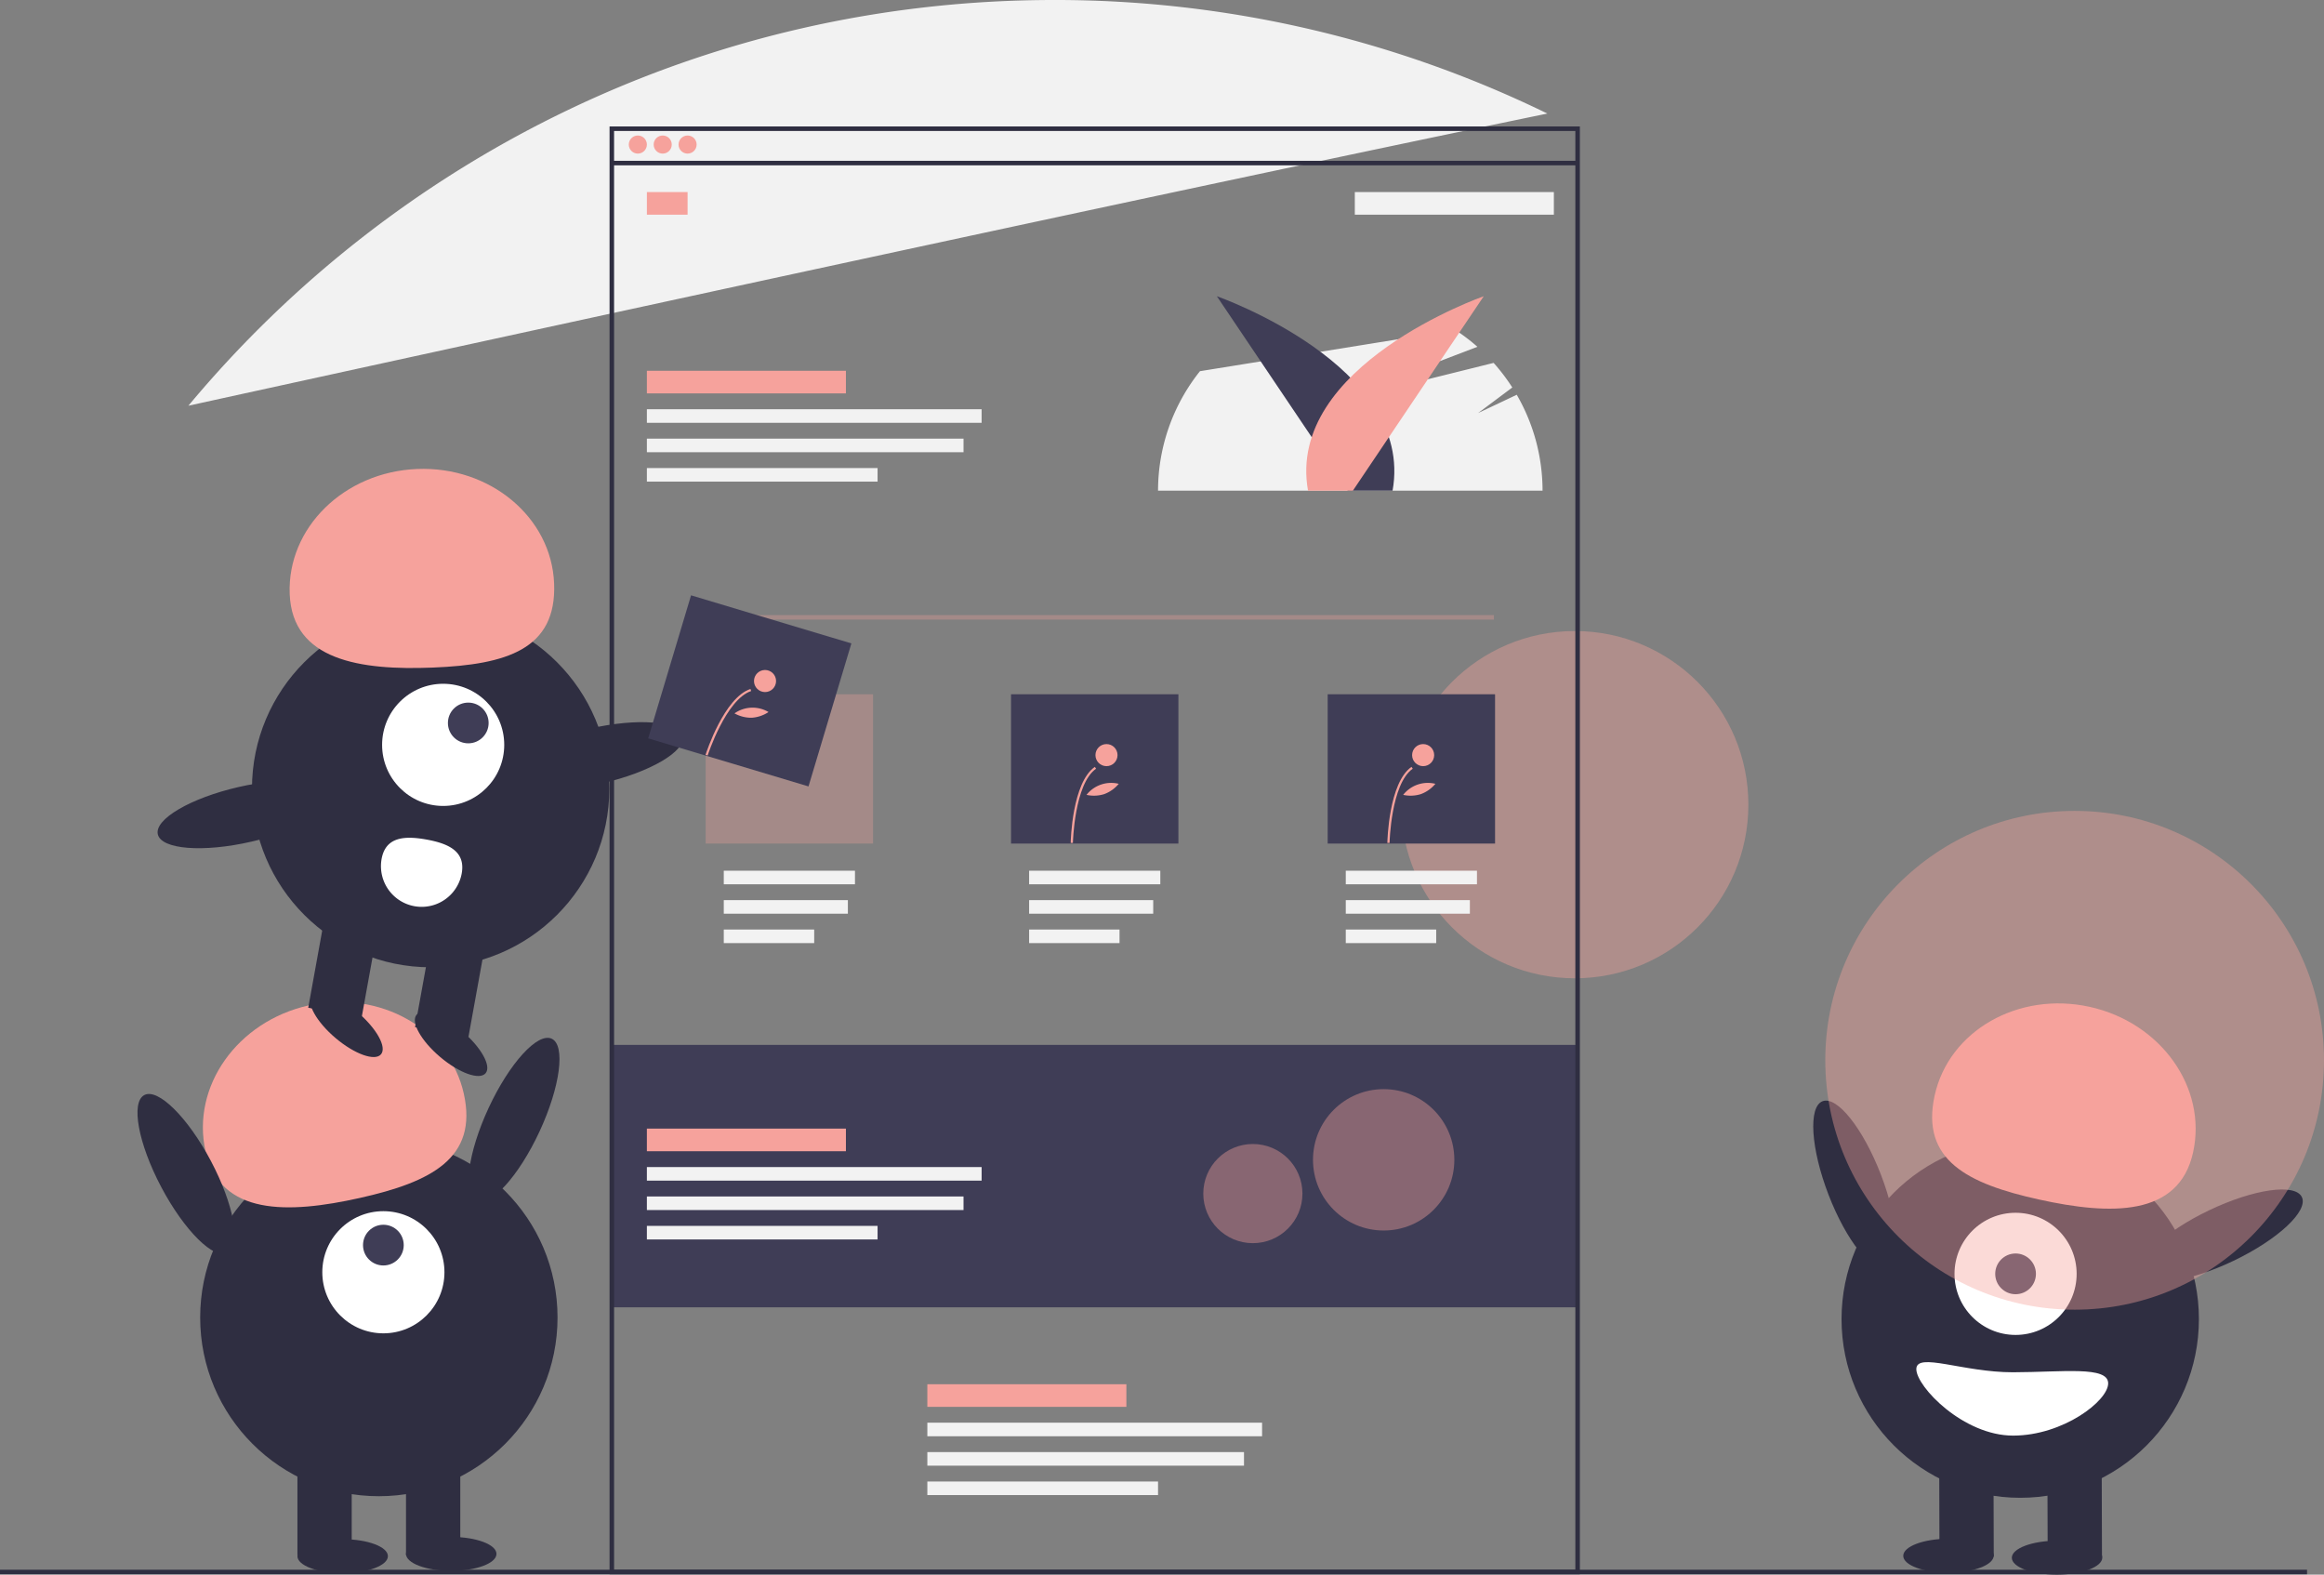 <?xml version="1.0" encoding="UTF-8"?> <svg xmlns="http://www.w3.org/2000/svg" id="ab0c8d57-73b5-4efc-a896-a2305a232bd8" data-name="Layer 1" width="1027.496" height="696.059" viewBox="0 0 1027.496 696.059"><rect x="0" y="0" width="1027.496" height="696.059" fill="#808080" stroke="none"/> <title>experience design</title> <circle cx="696.248" cy="355.702" r="76.752" fill="#f6a29c" opacity="0.4"></circle> <rect x="270" y="461.902" width="428" height="116" fill="#3f3d56"></rect> <path d="M756.839,276.477l-17.09,8.088,15.125-11.31a85.352,85.352,0,0,0-8.258-10.867L672.499,280.81l66.948-25.538a85.339,85.339,0,0,0-9.722-7.41L616.789,266.052a84.639,84.639,0,0,0-18.537,52.82h170A84.594,84.594,0,0,0,756.839,276.477Z" transform="translate(-86.252 -101.971)" fill="#f2f2f2"></path> <path d="M770.375,152.166A495.972,495.972,0,0,0,552.252,101.971c-153.83,0-291.361,69.753-382.71,179.349C325.968,247.045,598.319,187.714,770.375,152.166Z" transform="translate(-86.252 -101.971)" fill="#f2f2f2"></path> <rect y="693.902" width="1020" height="2" fill="#2f2e41"></rect> <path d="M682.116,318.873,624.252,232.922s87.631,30.593,77.686,85.951Z" transform="translate(-86.252 -101.971)" fill="#3f3d56"></path> <path d="M684.388,318.873l57.864-85.951s-87.631,30.593-77.686,85.951Z" transform="translate(-86.252 -101.971)" fill="#f6a29c"></path> <path d="M784.752,797.873h-429v-640h429Zm-427-2h425v-636h-425Z" transform="translate(-86.252 -101.971)" fill="#2f2e41"></path> <rect x="271" y="71.083" width="427" height="2" fill="#2f2e41"></rect> <circle cx="282" cy="63.902" r="4" fill="#f6a29c"></circle> <circle cx="293" cy="63.902" r="4" fill="#f6a29c"></circle> <circle cx="304" cy="63.902" r="4" fill="#f6a29c"></circle> <rect x="286" y="84.902" width="18" height="10" fill="#f6a29c"></rect> <rect x="286" y="163.902" width="88" height="10" fill="#f6a29c"></rect> <rect x="685.252" y="186.873" width="88" height="10" transform="translate(1372.252 281.774) rotate(-180)" fill="#f2f2f2"></rect> <rect x="286" y="180.902" width="148" height="6" fill="#f2f2f2"></rect> <rect x="286" y="193.902" width="140" height="6" fill="#f2f2f2"></rect> <rect x="286" y="206.902" width="102" height="6" fill="#f2f2f2"></rect> <rect x="320" y="384.902" width="58" height="6" fill="#f2f2f2"></rect> <rect x="320" y="397.902" width="54.865" height="6" fill="#f2f2f2"></rect> <rect x="320" y="410.902" width="39.973" height="6" fill="#f2f2f2"></rect> <rect x="455" y="384.902" width="58" height="6" fill="#f2f2f2"></rect> <rect x="455" y="397.902" width="54.865" height="6" fill="#f2f2f2"></rect> <rect x="455" y="410.902" width="39.973" height="6" fill="#f2f2f2"></rect> <rect x="595" y="384.902" width="58" height="6" fill="#f2f2f2"></rect> <rect x="595" y="397.902" width="54.865" height="6" fill="#f2f2f2"></rect> <rect x="595" y="410.902" width="39.973" height="6" fill="#f2f2f2"></rect> <rect x="410" y="611.902" width="88" height="10" fill="#f6a29c"></rect> <rect x="410" y="628.902" width="148" height="6" fill="#f2f2f2"></rect> <rect x="410" y="641.902" width="140" height="6" fill="#f2f2f2"></rect> <rect x="410" y="654.902" width="102" height="6" fill="#f2f2f2"></rect> <rect x="312.5" y="271.902" width="348" height="2" fill="#f6a29c" opacity="0.3"></rect> <rect x="312" y="306.902" width="74" height="66" fill="#f6a29c" opacity="0.3"></rect> <rect x="447" y="306.902" width="74" height="66" fill="#3f3d56"></rect> <rect x="587" y="306.902" width="74" height="66" fill="#3f3d56"></rect> <path d="M560.611,474.595l-.976-.019c.021-1.081.631-26.561,10.662-33.604l.561.799C561.231,448.53,560.615,474.335,560.611,474.595Z" transform="translate(-86.252 -101.971)" fill="#f6a29c"></path> <circle cx="489.206" cy="333.798" r="4.881" fill="#f6a29c"></circle> <path d="M574.471,453.004a15.198,15.198,0,0,1-7.841.339,13.85,13.85,0,0,1,14.24-4.884A15.198,15.198,0,0,1,574.471,453.004Z" transform="translate(-86.252 -101.971)" fill="#f6a29c"></path> <path d="M700.611,474.595l-.976-.019c.021-1.081.631-26.561,10.662-33.604l.561.799C701.231,448.53,700.615,474.335,700.611,474.595Z" transform="translate(-86.252 -101.971)" fill="#f6a29c"></path> <circle cx="629.206" cy="333.798" r="4.881" fill="#f6a29c"></circle> <path d="M714.471,453.004a15.198,15.198,0,0,1-7.841.339,13.85,13.85,0,0,1,14.24-4.884A15.198,15.198,0,0,1,714.471,453.004Z" transform="translate(-86.252 -101.971)" fill="#f6a29c"></path> <rect x="286" y="498.902" width="88" height="10" fill="#f6a29c"></rect> <rect x="286" y="515.902" width="148" height="6" fill="#f2f2f2"></rect> <rect x="286" y="528.902" width="140" height="6" fill="#f2f2f2"></rect> <rect x="286" y="541.902" width="102" height="6" fill="#f2f2f2"></rect> <circle cx="611.752" cy="512.702" r="31.248" fill="#f6a29c" opacity="0.4"></circle> <circle cx="553.92" cy="527.626" r="21.92" fill="#f6a29c" opacity="0.4"></circle> <circle cx="167.5" cy="582.402" r="79" fill="#2f2e41"></circle> <rect x="131.5" y="644.402" width="24" height="43" fill="#2f2e41"></rect> <rect x="179.5" y="644.402" width="24" height="43" fill="#2f2e41"></rect> <ellipse cx="151.5" cy="687.902" rx="20" ry="7.5" fill="#2f2e41"></ellipse> <ellipse cx="199.5" cy="686.902" rx="20" ry="7.5" fill="#2f2e41"></ellipse> <circle cx="169.5" cy="562.402" r="27" fill="#fff"></circle> <circle cx="169.5" cy="550.402" r="9" fill="#3f3d56"></circle> <path d="M177.119,610.905c-6.379-28.568,14.012-57.434,45.544-64.475s62.265,10.41,68.644,38.978-14.519,39.104-46.051,46.145S183.498,639.472,177.119,610.905Z" transform="translate(-86.252 -101.971)" fill="#f6a29c"></path> <ellipse cx="313.528" cy="596.957" rx="39.5" ry="12.4" transform="translate(-446.21 527.758) rotate(-65.077)" fill="#2f2e41"></ellipse> <ellipse cx="168.528" cy="620.957" rx="12.4" ry="39.5" transform="translate(-357.173 49.014) rotate(-27.893)" fill="#2f2e41"></ellipse> <ellipse cx="906.255" cy="625.623" rx="12.4" ry="39.5" transform="translate(-250.616 265.819) rotate(-21.078)" fill="#2f2e41"></ellipse> <circle cx="893.19" cy="583.104" r="79" fill="#2f2e41"></circle> <rect x="991.675" y="747.007" width="24" height="43" transform="matrix(-1, 0.003, -0.003, -1, 1923.247, 1432.229)" fill="#2f2e41"></rect> <rect x="943.676" y="747.141" width="24" height="43" transform="translate(1827.248 1432.632) rotate(179.84)" fill="#2f2e41"></rect> <ellipse cx="995.737" cy="790.529" rx="20" ry="7.5" transform="translate(-88.462 -99.178) rotate(-0.16)" fill="#2f2e41"></ellipse> <ellipse cx="947.734" cy="789.664" rx="20" ry="7.5" transform="translate(-88.46 -99.313) rotate(-0.16)" fill="#2f2e41"></ellipse> <circle cx="891.134" cy="563.109" r="27" fill="#fff"></circle> <circle cx="891.134" cy="563.109" r="9" fill="#3f3d56"></circle> <path d="M1055.868,611.392c6.299-28.585-14.173-57.394-45.724-64.347s-62.236,10.584-68.535,39.17,14.628,39.063,46.18,46.015S1049.569,639.978,1055.868,611.392Z" transform="translate(-86.252 -101.971)" fill="#f6a29c"></path> <ellipse cx="1068.319" cy="648.169" rx="39.5" ry="12.4" transform="translate(-261.302 421.848) rotate(-25.535)" fill="#2f2e41"></ellipse> <path d="M1018.326,713.466c.022,7.732-19.844,23.056-41.935,23.118s-42.865-21.648-42.887-29.38,20.717,1.442,42.809,1.38S1018.304,705.734,1018.326,713.466Z" transform="translate(-86.252 -101.971)" fill="#fff"></path> <circle cx="917.248" cy="468.702" r="110.248" fill="#f6a29c" opacity="0.4"></circle> <circle cx="190.405" cy="348.59" r="79" fill="#2f2e41"></circle> <rect x="226.167" y="506.95" width="24" height="43" transform="translate(11.692 -135.944) rotate(10.261)" fill="#2f2e41"></rect> <rect x="273.399" y="515.501" width="24" height="43" transform="translate(13.97 -144.221) rotate(10.261)" fill="#2f2e41"></rect> <ellipse cx="285.687" cy="563.475" rx="7.5" ry="20" transform="translate(-415.189 315.357) rotate(-49.739)" fill="#2f2e41"></ellipse> <ellipse cx="239.439" cy="555.103" rx="7.5" ry="20" transform="translate(-425.159 277.103) rotate(-49.739)" fill="#2f2e41"></ellipse> <circle cx="195.936" cy="329.266" r="27" fill="#fff"></circle> <circle cx="207.032" cy="319.588" r="9" fill="#3f3d56"></circle> <path d="M214.337,364.617c-1.188-29.247,24.019-54.019,56.301-55.331s59.415,21.335,60.603,50.582-21.252,35.892-53.534,37.203S215.525,393.864,214.337,364.617Z" transform="translate(-86.252 -101.971)" fill="#f6a29c"></path> <ellipse cx="349.603" cy="436.168" rx="39.5" ry="12.4" transform="translate(-174.864 -12.836) rotate(-12.91)" fill="#2f2e41"></ellipse> <ellipse cx="194.528" cy="461.957" rx="39.5" ry="12.4" transform="translate(-184.546 -46.831) rotate(-12.91)" fill="#2f2e41"></ellipse> <path d="M254.96,481.694a18,18,0,0,0,35.424,6.413c1.771-9.782-5.792-13.244-15.575-15.014S256.73,471.912,254.96,481.694Z" transform="translate(-86.252 -101.971)" fill="#fff"></path> <rect x="380.752" y="374.373" width="74" height="66" transform="translate(48.33 -204.779) rotate(16.689)" fill="#3f3d56"></rect> <path d="M399.12,435.948l-.93-.299c.331-1.03,8.232-25.261,19.863-29.127l.308.926C407.199,411.159,399.199,435.701,399.12,435.948Z" transform="translate(-86.252 -101.971)" fill="#f6a29c"></path> <circle cx="338.24" cy="301.05" r="4.881" fill="#f6a29c"></circle> <path d="M418.597,419.247a15.198,15.198,0,0,1-7.608-1.928,13.85,13.85,0,0,1,15.043-.589A15.198,15.198,0,0,1,418.597,419.247Z" transform="translate(-86.252 -101.971)" fill="#f6a29c"></path> </svg> 